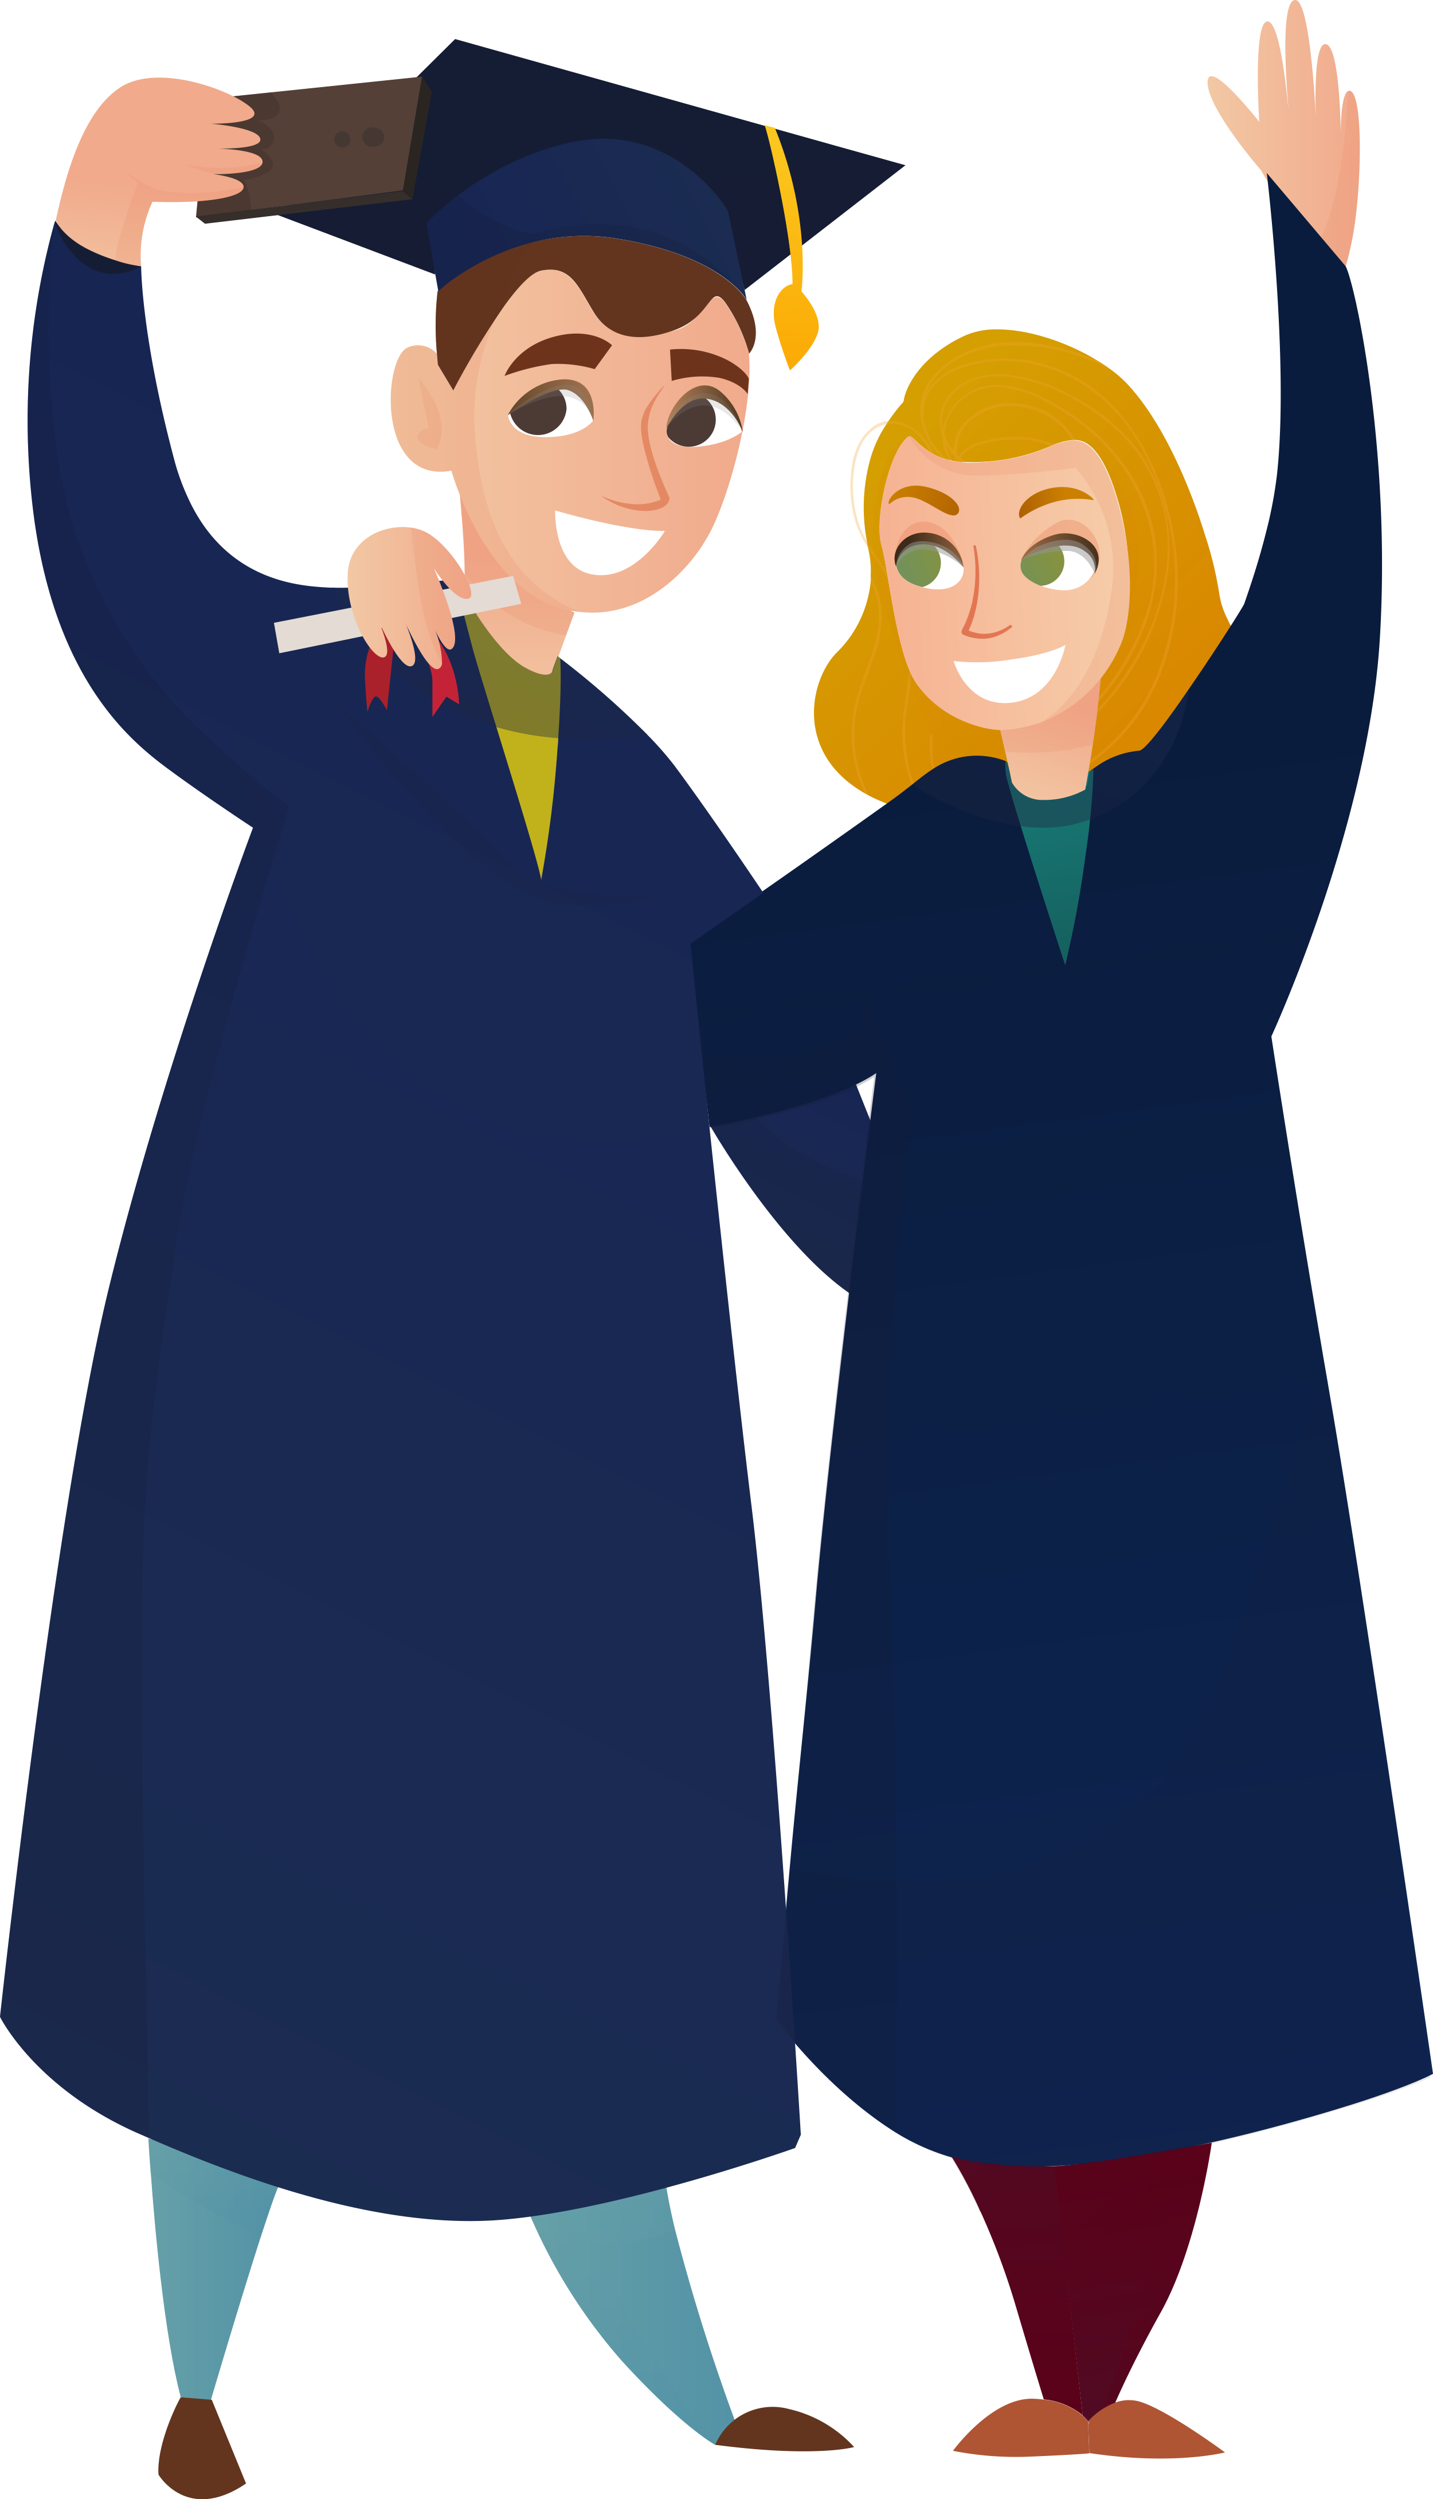 <?xml version="1.0" encoding="UTF-8"?> <svg xmlns="http://www.w3.org/2000/svg" xmlns:xlink="http://www.w3.org/1999/xlink" viewBox="0 0 200 348.75"><defs><style>.cls-1{mask:url(#mask);filter:url(#luminosity-noclip-10);}.cls-10,.cls-101,.cls-12,.cls-14,.cls-16,.cls-18,.cls-2,.cls-21,.cls-23,.cls-29,.cls-30,.cls-31,.cls-38,.cls-4,.cls-44,.cls-48,.cls-54,.cls-56,.cls-6,.cls-60,.cls-62,.cls-63,.cls-65,.cls-67,.cls-69,.cls-70,.cls-75,.cls-76,.cls-8,.cls-83,.cls-86,.cls-90,.cls-92,.cls-94,.cls-96,.cls-98,.cls-99{mix-blend-mode:multiply;}.cls-2{fill:url(#linear-gradient);}.cls-3{mask:url(#mask-2);filter:url(#luminosity-noclip-15);}.cls-4{fill:url(#linear-gradient-2);}.cls-5{mask:url(#mask-3);filter:url(#luminosity-noclip-16);}.cls-6{fill:url(#linear-gradient-3);}.cls-7{mask:url(#mask-4);filter:url(#luminosity-noclip-17);}.cls-8{fill:url(#linear-gradient-4);}.cls-9{mask:url(#mask-5);filter:url(#luminosity-noclip-18);}.cls-10{fill:url(#linear-gradient-5);}.cls-11{mask:url(#mask-6);filter:url(#luminosity-noclip-11);}.cls-12{fill:url(#linear-gradient-6);}.cls-13{mask:url(#mask-7);filter:url(#luminosity-noclip-12);}.cls-14{fill:url(#linear-gradient-7);}.cls-15{mask:url(#mask-8);filter:url(#luminosity-noclip-13);}.cls-16{fill:url(#linear-gradient-8);}.cls-17{mask:url(#mask-9);filter:url(#luminosity-noclip-14);}.cls-18{fill:url(#linear-gradient-9);}.cls-19{isolation:isolate;}.cls-20{fill:url(#linear-gradient-10);}.cls-21{fill:#e78865;}.cls-21,.cls-23,.cls-44,.cls-60,.cls-76{opacity:0.2;}.cls-22{fill:url(#linear-gradient-11);}.cls-23,.cls-34,.cls-99{fill:#151d35;}.cls-24{fill:url(#linear-gradient-12);}.cls-25{fill:url(#linear-gradient-13);}.cls-26{fill:url(#linear-gradient-14);}.cls-27,.cls-38,.cls-48,.cls-54,.cls-56,.cls-62,.cls-65,.cls-67,.cls-69,.cls-75,.cls-83,.cls-90,.cls-92,.cls-94,.cls-96,.cls-98{opacity:0.3;}.cls-27,.cls-58{mix-blend-mode:screen;}.cls-28{fill:#f3a537;}.cls-101,.cls-29,.cls-86{opacity:0.5;}.cls-30,.cls-31{opacity:0.22;}.cls-30{fill:url(#linear-gradient-15);}.cls-31{fill:url(#linear-gradient-16);}.cls-32{fill:url(#linear-gradient-17);}.cls-33{fill:url(#linear-gradient-18);}.cls-35{fill:url(#linear-gradient-19);}.cls-36{fill:#6d341b;}.cls-37,.cls-38{fill:#63351e;}.cls-39{fill:url(#linear-gradient-20);}.cls-40{fill:#fff;}.cls-41{fill:#e17f58;opacity:0.8;}.cls-42{fill:#4c3a34;}.cls-43{fill:url(#linear-gradient-21);}.cls-44{fill:#8d8d8d;}.cls-45{fill:url(#linear-gradient-22);}.cls-46{fill:url(#linear-gradient-23);}.cls-47{fill:url(#linear-gradient-24);}.cls-48{fill:url(#linear-gradient-25);}.cls-49{fill:#af5534;}.cls-50{fill:url(#linear-gradient-26);}.cls-51{fill:url(#linear-gradient-27);}.cls-52{fill:url(#linear-gradient-28);}.cls-53{fill:url(#linear-gradient-29);}.cls-54{fill:url(#linear-gradient-30);}.cls-55{fill:url(#linear-gradient-31);}.cls-56{fill:url(#linear-gradient-32);}.cls-57{fill:url(#linear-gradient-33);}.cls-58,.cls-99{opacity:0.1;}.cls-58{fill:url(#linear-gradient-34);}.cls-59{fill:#c1b21c;}.cls-60{fill:#1d2542;}.cls-61{mask:url(#mask-10);}.cls-62{fill:url(#linear-gradient-35);}.cls-63,.cls-70{opacity:0.4;}.cls-63{fill:url(#linear-gradient-36);}.cls-64{mask:url(#mask-11);}.cls-65{fill:url(#linear-gradient-37);}.cls-66{mask:url(#mask-12);}.cls-67{fill:url(#linear-gradient-38);}.cls-68{mask:url(#mask-13);}.cls-69{fill:url(#linear-gradient-39);}.cls-70{fill:url(#linear-gradient-40);}.cls-71{fill:url(#linear-gradient-41);}.cls-72{fill:#544037;}.cls-73{fill:#352e2b;}.cls-74{fill:#2b2522;}.cls-75{fill:#242528;}.cls-76{fill:#231d1a;}.cls-77{fill:url(#linear-gradient-42);}.cls-78{fill:url(#linear-gradient-43);}.cls-79{fill:url(#linear-gradient-44);}.cls-80{fill:url(#linear-gradient-45);}.cls-81{fill:url(#linear-gradient-46);}.cls-82,.cls-83{fill:#e27653;}.cls-84{fill:url(#linear-gradient-47);}.cls-85{fill:url(#linear-gradient-48);}.cls-86{fill:#969696;}.cls-87{fill:url(#linear-gradient-49);}.cls-88{fill:url(#linear-gradient-50);}.cls-89{mask:url(#mask-14);}.cls-90{fill:url(#linear-gradient-51);}.cls-91{mask:url(#mask-15);}.cls-92{fill:url(#linear-gradient-52);}.cls-93{mask:url(#mask-16);}.cls-94{fill:url(#linear-gradient-53);}.cls-95{mask:url(#mask-17);}.cls-96{fill:url(#linear-gradient-54);}.cls-97{mask:url(#mask-18);}.cls-98{fill:url(#linear-gradient-55);}.cls-100{fill:url(#linear-gradient-56);}.cls-101{fill:url(#linear-gradient-57);}.cls-102{fill:#e4dbd4;}.cls-103{fill:#aa212b;}.cls-104{fill:#c42337;}.cls-105{fill:url(#linear-gradient-58);}.cls-106{filter:url(#luminosity-noclip-9);}.cls-107{filter:url(#luminosity-noclip-8);}.cls-108{filter:url(#luminosity-noclip-7);}.cls-109{filter:url(#luminosity-noclip-6);}.cls-110{filter:url(#luminosity-noclip-5);}.cls-111{filter:url(#luminosity-noclip-4);}.cls-112{filter:url(#luminosity-noclip-3);}.cls-113{filter:url(#luminosity-noclip-2);}.cls-114{filter:url(#luminosity-noclip);}</style><filter id="luminosity-noclip" x="25.49" y="-12969.43" width="32.39" height="32766" color-interpolation-filters="sRGB"><feFlood flood-color="#fff" result="bg"></feFlood><feBlend in="SourceGraphic" in2="bg"></feBlend></filter><mask id="mask" x="25.49" y="-12969.43" width="32.39" height="32766" maskUnits="userSpaceOnUse"><g class="cls-114"></g></mask><linearGradient id="linear-gradient" x1="45.74" y1="120.9" x2="34.32" y2="280.73" gradientUnits="userSpaceOnUse"><stop offset="0.01" stop-color="#fff"></stop><stop offset="0.99"></stop></linearGradient><filter id="luminosity-noclip-2" x="138.32" y="-12969.43" width="10.35" height="32766" color-interpolation-filters="sRGB"><feFlood flood-color="#fff" result="bg"></feFlood><feBlend in="SourceGraphic" in2="bg"></feBlend></filter><mask id="mask-2" x="138.32" y="-12969.43" width="10.35" height="32766" maskUnits="userSpaceOnUse"><g class="cls-113"></g></mask><linearGradient id="linear-gradient-2" x1="150.67" y1="136.44" x2="140.56" y2="277.91" xlink:href="#linear-gradient"></linearGradient><filter id="luminosity-noclip-3" x="155.31" y="-12969.43" width="22.72" height="32766" color-interpolation-filters="sRGB"><feFlood flood-color="#fff" result="bg"></feFlood><feBlend in="SourceGraphic" in2="bg"></feBlend></filter><mask id="mask-3" x="155.31" y="-12969.43" width="22.72" height="32766" maskUnits="userSpaceOnUse"><g class="cls-112"></g></mask><linearGradient id="linear-gradient-3" x1="171.34" y1="136.28" x2="161.43" y2="274.96" xlink:href="#linear-gradient"></linearGradient><filter id="luminosity-noclip-4" x="162.75" y="-12969.43" width="27.61" height="32766" color-interpolation-filters="sRGB"><feFlood flood-color="#fff" result="bg"></feFlood><feBlend in="SourceGraphic" in2="bg"></feBlend></filter><mask id="mask-4" x="162.75" y="-12969.43" width="27.61" height="32766" maskUnits="userSpaceOnUse"><g class="cls-111"></g></mask><linearGradient id="linear-gradient-4" x1="180.99" y1="134.73" x2="171.84" y2="262.85" xlink:href="#linear-gradient"></linearGradient><filter id="luminosity-noclip-5" x="127.96" y="-12969.43" width="43.54" height="32766" color-interpolation-filters="sRGB"><feFlood flood-color="#fff" result="bg"></feFlood><feBlend in="SourceGraphic" in2="bg"></feBlend></filter><mask id="mask-5" x="127.96" y="-12969.43" width="43.54" height="32766" maskUnits="userSpaceOnUse"><g class="cls-110"></g></mask><linearGradient id="linear-gradient-5" x1="149.97" y1="127.08" x2="149.17" y2="138.25" xlink:href="#linear-gradient"></linearGradient><filter id="luminosity-noclip-6" x="51.14" y="-12969.43" width="14.7" height="32766" color-interpolation-filters="sRGB"><feFlood flood-color="#fff" result="bg"></feFlood><feBlend in="SourceGraphic" in2="bg"></feBlend></filter><mask id="mask-6" x="51.14" y="-12969.43" width="14.7" height="32766" maskUnits="userSpaceOnUse"><g class="cls-109"></g></mask><linearGradient id="linear-gradient-6" x1="65.27" y1="122.3" x2="53.86" y2="282.12" xlink:href="#linear-gradient"></linearGradient><filter id="luminosity-noclip-7" x="73.01" y="-12969.43" width="10.62" height="32766" color-interpolation-filters="sRGB"><feFlood flood-color="#fff" result="bg"></feFlood><feBlend in="SourceGraphic" in2="bg"></feBlend></filter><mask id="mask-7" x="73.01" y="-12969.43" width="10.62" height="32766" maskUnits="userSpaceOnUse"><g class="cls-108"></g></mask><linearGradient id="linear-gradient-7" x1="85.75" y1="123.76" x2="74.34" y2="283.59" xlink:href="#linear-gradient"></linearGradient><filter id="luminosity-noclip-8" x="82.3" y="-12969.43" width="19.65" height="32766" color-interpolation-filters="sRGB"><feFlood flood-color="#fff" result="bg"></feFlood><feBlend in="SourceGraphic" in2="bg"></feBlend></filter><mask id="mask-8" x="82.3" y="-12969.43" width="19.65" height="32766" maskUnits="userSpaceOnUse"><g class="cls-107"></g></mask><linearGradient id="linear-gradient-8" x1="97.55" y1="124.6" x2="86.14" y2="284.43" xlink:href="#linear-gradient"></linearGradient><filter id="luminosity-noclip-9" x="124.52" y="-12969.43" width="9.82" height="32766" color-interpolation-filters="sRGB"><feFlood flood-color="#fff" result="bg"></feFlood><feBlend in="SourceGraphic" in2="bg"></feBlend></filter><mask id="mask-9" x="124.52" y="-12969.43" width="9.82" height="32766" maskUnits="userSpaceOnUse"><g class="cls-106"></g></mask><linearGradient id="linear-gradient-9" x1="135.97" y1="133.33" x2="127.13" y2="257.08" xlink:href="#linear-gradient"></linearGradient><linearGradient id="linear-gradient-10" x1="168.5" y1="18.79" x2="189.76" y2="18.79" gradientUnits="userSpaceOnUse"><stop offset="0" stop-color="#f2c8a4"></stop><stop offset="1" stop-color="#f1aa8c"></stop></linearGradient><linearGradient id="linear-gradient-11" x1="105.77" y1="175.13" x2="121.58" y2="143.7" gradientUnits="userSpaceOnUse"><stop offset="0" stop-color="#1b2c51"></stop><stop offset="1" stop-color="#162354"></stop></linearGradient><linearGradient id="linear-gradient-12" x1="141.66" y1="106.71" x2="140.06" y2="105.05" gradientUnits="userSpaceOnUse"><stop offset="0" stop-color="#db8000"></stop><stop offset="0.99" stop-color="#d59f01"></stop></linearGradient><linearGradient id="linear-gradient-13" x1="172.04" y1="116.69" x2="120.29" y2="63.3" xlink:href="#linear-gradient-12"></linearGradient><linearGradient id="linear-gradient-14" x1="141.73" y1="106.22" x2="140.88" y2="105.34" xlink:href="#linear-gradient-12"></linearGradient><linearGradient id="linear-gradient-15" x1="419.74" y1="114.2" x2="432.25" y2="114.2" gradientTransform="matrix(-0.98, -0.19, -0.19, 0.98, 591, 58.85)" gradientUnits="userSpaceOnUse"><stop offset="0" stop-color="#db8000"></stop><stop offset="1" stop-color="#cb8001"></stop></linearGradient><linearGradient id="linear-gradient-16" x1="121.75" y1="85.61" x2="142.29" y2="85.61" gradientTransform="matrix(1, 0, 0, 1, 0, 0)" xlink:href="#linear-gradient-15"></linearGradient><linearGradient id="linear-gradient-17" x1="140.48" y1="97.56" x2="175.04" y2="358.04" gradientUnits="userSpaceOnUse"><stop offset="0.01" stop-color="#0a1c3d"></stop><stop offset="0.99" stop-color="#0f2756"></stop></linearGradient><linearGradient id="linear-gradient-18" x1="71.8" y1="100.61" x2="71.93" y2="77.65" xlink:href="#linear-gradient-10"></linearGradient><linearGradient id="linear-gradient-19" x1="54.57" y1="61.57" x2="104.6" y2="61.57" xlink:href="#linear-gradient-10"></linearGradient><linearGradient id="linear-gradient-20" x1="101.2" y1="25.49" x2="56.09" y2="48.35" xlink:href="#linear-gradient-11"></linearGradient><linearGradient id="linear-gradient-21" x1="86.39" y1="53.36" x2="68.18" y2="60.4" gradientUnits="userSpaceOnUse"><stop offset="0.01" stop-color="#b28059"></stop><stop offset="1" stop-color="#4e371f"></stop></linearGradient><linearGradient id="linear-gradient-22" x1="93" y1="57.03" x2="103.67" y2="57.03" xlink:href="#linear-gradient-21"></linearGradient><linearGradient id="linear-gradient-23" x1="156.77" y1="295.54" x2="162.61" y2="336.17" gradientUnits="userSpaceOnUse"><stop offset="0.01" stop-color="#5c0017"></stop><stop offset="1" stop-color="#510a23"></stop></linearGradient><linearGradient id="linear-gradient-24" x1="142.19" y1="343.34" x2="141.66" y2="293.18" xlink:href="#linear-gradient-23"></linearGradient><linearGradient id="linear-gradient-25" x1="169.1" y1="325.56" x2="137.54" y2="291.52" xlink:href="#linear-gradient-23"></linearGradient><linearGradient id="linear-gradient-26" x1="391.51" y1="149.89" x2="491.52" y2="113.61" gradientTransform="matrix(-0.98, -0.19, -0.19, 0.98, 591, 58.84)" xlink:href="#linear-gradient-12"></linearGradient><linearGradient id="linear-gradient-27" x1="140.32" y1="106.44" x2="183.17" y2="306.06" xlink:href="#linear-gradient-11"></linearGradient><linearGradient id="linear-gradient-28" x1="147.63" y1="112.91" x2="152.38" y2="135.02" gradientUnits="userSpaceOnUse"><stop offset="0" stop-color="#177571"></stop><stop offset="1" stop-color="#155e5d"></stop></linearGradient><linearGradient id="linear-gradient-29" x1="20.71" y1="316.74" x2="39.03" y2="316.74" gradientUnits="userSpaceOnUse"><stop offset="0.01" stop-color="#66a0a8"></stop><stop offset="0.99" stop-color="#5393a6"></stop></linearGradient><linearGradient id="linear-gradient-30" x1="29.77" y1="299.05" x2="30.18" y2="309.43" xlink:href="#linear-gradient-29"></linearGradient><linearGradient id="linear-gradient-31" x1="73.81" y1="322.98" x2="102.74" y2="322.98" xlink:href="#linear-gradient-29"></linearGradient><linearGradient id="linear-gradient-32" x1="86.17" y1="307.59" x2="87.22" y2="334.06" xlink:href="#linear-gradient-29"></linearGradient><linearGradient id="linear-gradient-33" x1="-5.8" y1="294.71" x2="133.67" y2="17.54" xlink:href="#linear-gradient-11"></linearGradient><linearGradient id="linear-gradient-34" x1="45.41" y1="147.81" x2="85.02" y2="69.1" xlink:href="#linear-gradient-11"></linearGradient><filter id="luminosity-noclip-10" x="25.49" y="110.18" width="32.39" height="157.7" color-interpolation-filters="sRGB"><feFlood flood-color="#fff" result="bg"></feFlood><feBlend in="SourceGraphic" in2="bg"></feBlend></filter><mask id="mask-10" x="25.49" y="110.18" width="32.39" height="157.7" maskUnits="userSpaceOnUse"><g class="cls-1"><path class="cls-2" d="M57.88,110.18a431.57,431.57,0,0,0-20.45,55.49c-6.63,23.63-11.94,78.85-11.94,79.65S37.7,267.89,37.7,267.89a482.58,482.58,0,0,1,0-61.07c2.12-34,8-55.75,12.48-70.88S57.88,110.18,57.88,110.18Z"></path></g></mask><linearGradient id="linear-gradient-35" x1="45.74" y1="120.9" x2="34.32" y2="280.73" gradientUnits="userSpaceOnUse"><stop offset="0.01" stop-color="#1d2542"></stop><stop offset="0.99" stop-color="#1d2542"></stop></linearGradient><linearGradient id="linear-gradient-36" x1="149.09" y1="95.57" x2="143.89" y2="112.29" gradientUnits="userSpaceOnUse"><stop offset="0" stop-color="#1b2c51"></stop><stop offset="1" stop-color="#1d2542"></stop></linearGradient><filter id="luminosity-noclip-11" x="51.14" y="118.15" width="14.7" height="165.14" color-interpolation-filters="sRGB"><feFlood flood-color="#fff" result="bg"></feFlood><feBlend in="SourceGraphic" in2="bg"></feBlend></filter><mask id="mask-11" x="51.14" y="118.15" width="14.7" height="165.14" maskUnits="userSpaceOnUse"><g class="cls-11"><path class="cls-12" d="M65.84,118.15c-2.39,9.82-9.56,32.39-12.48,64s-2.12,101.15-2.12,101.15l10.35-1.85s-1.06-36.91-2.92-74.61,3.19-62.12,4.78-73.27S65.84,118.15,65.84,118.15Z"></path></g></mask><linearGradient id="linear-gradient-37" x1="65.27" y1="122.3" x2="53.86" y2="282.12" xlink:href="#linear-gradient-35"></linearGradient><filter id="luminosity-noclip-12" x="73.01" y="125.32" width="10.62" height="157.7" color-interpolation-filters="sRGB"><feFlood flood-color="#fff" result="bg"></feFlood><feBlend in="SourceGraphic" in2="bg"></feBlend></filter><mask id="mask-12" x="73.01" y="125.32" width="10.62" height="157.7" maskUnits="userSpaceOnUse"><g class="cls-13"><path class="cls-14" d="M77.52,125.32c-.26,4-3.45,38-2.92,74.34S73,283,73,283l10.62-14.87s-1.06-60.53-2.92-86S77.52,125.32,77.52,125.32Z"></path></g></mask><linearGradient id="linear-gradient-38" x1="85.75" y1="123.76" x2="74.34" y2="283.59" xlink:href="#linear-gradient-35"></linearGradient><filter id="luminosity-noclip-13" x="82.3" y="126.11" width="19.65" height="148.94" color-interpolation-filters="sRGB"><feFlood flood-color="#fff" result="bg"></feFlood><feBlend in="SourceGraphic" in2="bg"></feBlend></filter><mask id="mask-13" x="82.3" y="126.11" width="19.65" height="148.94" maskUnits="userSpaceOnUse"><g class="cls-15"><path class="cls-16" d="M82.3,126.11c.53,5,8.23,73.55,8.5,103s.79,39.56.79,39.56L102,275.06s-5.58-53.9-9-83.37S82.3,126.11,82.3,126.11Z"></path></g></mask><linearGradient id="linear-gradient-39" x1="97.55" y1="124.6" x2="86.14" y2="284.43" xlink:href="#linear-gradient-35"></linearGradient><linearGradient id="linear-gradient-40" x1="70.23" y1="85.77" x2="66.5" y2="97.78" xlink:href="#linear-gradient-36"></linearGradient><linearGradient id="linear-gradient-41" x1="142.85" y1="113.26" x2="148.15" y2="98.06" xlink:href="#linear-gradient-10"></linearGradient><linearGradient id="linear-gradient-42" x1="20.75" y1="42.76" x2="22.22" y2="26.16" xlink:href="#linear-gradient-10"></linearGradient><linearGradient id="linear-gradient-43" x1="452.96" y1="90.25" x2="425.4" y2="122.29" gradientTransform="matrix(-0.98, -0.19, -0.19, 0.98, 591, 58.85)" gradientUnits="userSpaceOnUse"><stop offset="0" stop-color="#f6cda9"></stop><stop offset="1" stop-color="#f6af90"></stop></linearGradient><linearGradient id="linear-gradient-44" x1="157.37" y1="80.57" x2="118.68" y2="81.9" gradientTransform="matrix(1, 0, 0, 1, 0, 0)" xlink:href="#linear-gradient-43"></linearGradient><linearGradient id="linear-gradient-45" x1="-266.01" y1="62.93" x2="-273.59" y2="60.92" gradientTransform="matrix(-1, -0.04, -0.04, 1, -122.57, -3.61)" gradientUnits="userSpaceOnUse"><stop offset="0" stop-color="#aa5c01"></stop><stop offset="1" stop-color="#cb8001"></stop></linearGradient><linearGradient id="linear-gradient-46" x1="444.1" y1="101.55" x2="457.38" y2="100.04" gradientTransform="matrix(-0.98, -0.19, -0.19, 0.98, 591, 58.85)" xlink:href="#linear-gradient-45"></linearGradient><linearGradient id="linear-gradient-47" x1="1401.64" y1="347.95" x2="1407.88" y2="347.95" gradientTransform="matrix(0.96, -0.28, 0.28, 0.96, -1318, 131.89)" gradientUnits="userSpaceOnUse"><stop offset="0" stop-color="#749257"></stop><stop offset="1" stop-color="#87923f"></stop></linearGradient><linearGradient id="linear-gradient-48" x1="-860.23" y1="124.53" x2="-850.73" y2="124.53" gradientTransform="matrix(-1, 0.08, 0.08, 1, -733.39, 24.43)" gradientUnits="userSpaceOnUse"><stop offset="0.01" stop-color="#a46f47"></stop><stop offset="1" stop-color="#3d2a18"></stop></linearGradient><linearGradient id="linear-gradient-49" x1="-1828.91" y1="373.73" x2="-1824.41" y2="367.88" gradientTransform="matrix(0.91, 0.42, -0.42, 0.91, 1959.64, 502.5)" xlink:href="#linear-gradient-47"></linearGradient><linearGradient id="linear-gradient-50" x1="2313.31" y1="778.51" x2="2305.07" y2="769.61" gradientTransform="matrix(-0.81, -0.59, -0.59, 0.81, 2473.31, 801.96)" xlink:href="#linear-gradient-48"></linearGradient><filter id="luminosity-noclip-14" x="124.52" y="134.88" width="9.82" height="122.12" color-interpolation-filters="sRGB"><feFlood flood-color="#fff" result="bg"></feFlood><feBlend in="SourceGraphic" in2="bg"></feBlend></filter><mask id="mask-14" x="124.52" y="134.88" width="9.82" height="122.12" maskUnits="userSpaceOnUse"><g class="cls-17"><path class="cls-18" d="M134.34,134.88c-1.33,10.88-6.64,52.83-8.23,81s-1.59,37.44-1.59,37.44l6.63,3.71s-3.45-21.77-1.06-60S134.34,134.88,134.34,134.88Z"></path></g></mask><linearGradient id="linear-gradient-51" x1="135.97" y1="133.33" x2="127.13" y2="257.08" xlink:href="#linear-gradient-35"></linearGradient><filter id="luminosity-noclip-15" x="138.32" y="137.79" width="10.35" height="139.67" color-interpolation-filters="sRGB"><feFlood flood-color="#fff" result="bg"></feFlood><feBlend in="SourceGraphic" in2="bg"></feBlend></filter><mask id="mask-15" x="138.32" y="137.79" width="10.35" height="139.67" maskUnits="userSpaceOnUse"><g class="cls-3"><path class="cls-4" d="M143.1,137.79c-.53,12-2.66,37.71-2.92,59.21s-1.86,80.18-1.86,80.18,8,2.65,10.35-8.23c0,0-1.85-36.64-2.39-66.11S143.1,137.79,143.1,137.79Z"></path></g></mask><linearGradient id="linear-gradient-52" x1="150.67" y1="136.44" x2="140.56" y2="277.91" xlink:href="#linear-gradient-35"></linearGradient><filter id="luminosity-noclip-16" x="155.31" y="137" width="22.72" height="138.1" color-interpolation-filters="sRGB"><feFlood flood-color="#fff" result="bg"></feFlood><feBlend in="SourceGraphic" in2="bg"></feBlend></filter><mask id="mask-16" x="155.31" y="137" width="22.72" height="138.1" maskUnits="userSpaceOnUse"><g class="cls-5"><path class="cls-6" d="M155.31,137c.27,1.06,2.92,31.59,2.39,46.46s1.06,36.37,5.31,59.2,5.84,33.19,6.11,32.4,7.17-2.66,8.76-7.71-9.56-45.92-12.48-73.27S155.31,137,155.31,137Z"></path></g></mask><linearGradient id="linear-gradient-53" x1="171.34" y1="136.28" x2="161.43" y2="274.96" xlink:href="#linear-gradient-35"></linearGradient><filter id="luminosity-noclip-17" x="162.75" y="135.14" width="27.61" height="128.5" color-interpolation-filters="sRGB"><feFlood flood-color="#fff" result="bg"></feFlood><feBlend in="SourceGraphic" in2="bg"></feBlend></filter><mask id="mask-17" x="162.75" y="135.14" width="27.61" height="128.5" maskUnits="userSpaceOnUse"><g class="cls-7"><path class="cls-8" d="M162.75,135.14c.26,10.53,6.9,39.83,10.08,61.06s10.09,55.23,15.4,67.44l2.13-5.05s-5.05-21.5-11.15-49.91S162.75,135.14,162.75,135.14Z"></path></g></mask><linearGradient id="linear-gradient-54" x1="180.99" y1="134.73" x2="171.84" y2="262.85" xlink:href="#linear-gradient-35"></linearGradient><filter id="luminosity-noclip-18" x="127.96" y="128.77" width="43.54" height="9.31" color-interpolation-filters="sRGB"><feFlood flood-color="#fff" result="bg"></feFlood><feBlend in="SourceGraphic" in2="bg"></feBlend></filter><mask id="mask-18" x="127.96" y="128.77" width="43.54" height="9.31" maskUnits="userSpaceOnUse"><g class="cls-9"><path class="cls-10" d="M128,132s6.11,5.58,19.39,6.11,24.16-9.29,24.16-9.29-12.48,7.43-24.43,6.64S128,132,128,132Z"></path></g></mask><linearGradient id="linear-gradient-55" x1="149.97" y1="127.08" x2="149.17" y2="138.25" xlink:href="#linear-gradient-35"></linearGradient><linearGradient id="linear-gradient-56" x1="110.1" y1="19.48" x2="111.34" y2="57.18" gradientUnits="userSpaceOnUse"><stop offset="0" stop-color="#fbc71e"></stop><stop offset="1" stop-color="#fba500"></stop></linearGradient><linearGradient id="linear-gradient-57" x1="108.98" y1="19.51" x2="110.22" y2="57.2" xlink:href="#linear-gradient-56"></linearGradient><linearGradient id="linear-gradient-58" x1="48.43" y1="83.46" x2="65.77" y2="83.46" xlink:href="#linear-gradient-10"></linearGradient></defs><title>sfgdfg</title><g class="cls-19"><g id="Layer_2" data-name="Layer 2"><g id="Layer_1-2" data-name="Layer 1"><path class="cls-20" d="M189.3,29.48a44.46,44.46,0,0,1-1.6,8.1S186,36,184,33.89c-1-1-2.05-2.13-3.08-3.27a37.88,37.88,0,0,1-4.95-6.9s-7.43-8.5-7.43-12.21S175.75,17,175.75,17s-.88-13.63,1.07-14,2.92,11.76,3,12.21c0-.53-1.41-14.86.89-15.21,1.86-.29,2.69,11.69,2.93,16.19-.1-3.35-.14-10.55,1.49-10s1.94,9.09,2,12.37c0-1.92.17-5.43,1-5.84a.37.37,0,0,1,.4,0C190.09,13.63,190,23.37,189.3,29.48Z"></path><path class="cls-21" d="M189.3,29.48a44.46,44.46,0,0,1-1.6,8.1S186,36,184,33.89c2.67-4.71,3.9-14.39,4.14-21.16a.37.37,0,0,1,.4,0C190.09,13.63,190,23.37,189.3,29.48Z"></path><path class="cls-22" d="M121.59,156.64l-2.92,23.9c-10.09-6.9-19.5-23.36-19.5-23.36,2.25-.41,4.36-.86,6.3-1.33a86.11,86.11,0,0,0,14-4.52Z"></path><path class="cls-23" d="M120.6,164.81l-1.93,15.73c-10.09-6.9-19.5-23.36-19.5-23.36,2.25-.41,4.36-.86,6.3-1.33C109.38,160.4,115.54,163.15,120.6,164.81Z"></path><path class="cls-24" d="M140.5,107l.28.13h0a6.79,6.79,0,0,1,.23-1.6l-.29-1.31A6.56,6.56,0,0,0,140.5,107Z"></path><path class="cls-25" d="M178.65,94.14a19.51,19.51,0,0,1-6.78-6.69c-.1-.15-.18-.31-.27-.47s-.2-.41-.29-.61a11.62,11.62,0,0,1-.71-1.71,7.06,7.06,0,0,1-.25-.9c-.08-.33-.14-.67-.19-1a51.78,51.78,0,0,0-2-8.17c-2.17-7-5.94-15.79-10.82-21a16.8,16.8,0,0,0-2.28-2,20.92,20.92,0,0,0-1.9-1.27c-4.11-2.53-9.53-4.36-13.95-4.36a10.89,10.89,0,0,0-4.37.8c-6,2.67-8.46,7-8.74,9.31A22.14,22.14,0,0,0,124,58.77c-.09.13-.19.27-.28.42a17,17,0,0,0-2.41,5.46A25.35,25.35,0,0,0,121,75.57h0c0,.31.11.63.18,1l.06.27a13.3,13.3,0,0,1,.28,3.56,6.78,6.78,0,0,1,0,.77,16.22,16.22,0,0,1-1.39,5.13,15.76,15.76,0,0,1-3.25,4.66c-3.87,3.78-6.08,14.07,3.77,19.71.19.11.37.22.57.32.38.21.78.39,1.19.58.58.26,1.14.49,1.69.7,1.2-.88,2.32-1.69,3.3-2.38l.3-.21,1.24-.87c.48-.33.91-.63,1.28-.87l.13-.09.21-.14a10.78,10.78,0,0,1,10-.66,6.56,6.56,0,0,1,.25-2.77h0l-.52-2.41h-.14A15.9,15.9,0,0,1,128,95.49h0a8.35,8.35,0,0,1-.47-.74,6,6,0,0,1-.38-.76c-.12-.25-.23-.49-.34-.76,0,0,0,0,0,0-1.32-3.32-2.17-8.39-2.84-12.34-.07-.38-.13-.75-.19-1.12-.27-1.56-.52-2.88-.74-3.73-.94-3.39,1.06-13.17,3.79-15.09.43-.3,1.13,1,3,2.17a6.34,6.34,0,0,0,.64.36c.29.15.62.3,1,.44l.91.28.15,0c.18,0,.34.09.53.12l.38.07a5,5,0,0,0,.66.08.78.78,0,0,0,.22,0l.73,0a13.52,13.52,0,0,0,1.55,0,27.25,27.25,0,0,0,10.18-2.29l.46-.19a8.53,8.53,0,0,1,.94-.31,9.05,9.05,0,0,1,1.57-.28,3.16,3.16,0,0,1,.43,0,3.32,3.32,0,0,1,1.81.69c1.21.9,2.54,2.88,3.82,7,2.83,9,1.62,17.16.28,20.57-1,2.65-1.86,5.93-9.47,10.44-3.54,2-4.48,2.69-5.15,4.32l-.14.36a.64.64,0,0,0,0,.07v1.56l.47,2.15a.56.56,0,0,1-.12.27,3.33,3.33,0,0,1-.34.39,6,6,0,0,0,.65,1,7.85,7.85,0,0,0,1,1.06,2.55,2.55,0,0,0,.3.26,7.89,7.89,0,0,0,5.51,1.74.1.1,0,0,0,.07,0,6.51,6.51,0,0,0,1.05-.16h0l.47-.11a17.3,17.3,0,0,0,4.19-1.77,31.6,31.6,0,0,0,5.88-4.35,12,12,0,0,1,1-1.06s0,0,0,0,0,0,0,0a11.44,11.44,0,0,1-1,1.06c-.47.56-.8,1.09-.52,1.36,1,1,5.16.18,9.11-1.69a12.29,12.29,0,0,0,2.5-1.56l.31-.25c3.09-2.63,5-6.61,4.4-9.56-.25,0-1-3.88,0-.11l0,.11C177.39,95.26,180.54,95.13,178.65,94.14Z"></path><path class="cls-26" d="M141,105.56l.2.93v-1.56c-.06.17-.11.34-.16.51Z"></path><g class="cls-27"><path class="cls-28" d="M131.52,60.91h0A7.16,7.16,0,0,0,132,62a7.46,7.46,0,0,0,1.14,1.55,5.67,5.67,0,0,0,.5.48h0l.07.06a3.82,3.82,0,0,0,.32.27l.2.15c.23,0,.48,0,.73,0a7.56,7.56,0,0,1-.82-.61,3.23,3.23,0,0,1-.29-.25l-.35-.34c-.14-.15-.29-.31-.42-.47a7.48,7.48,0,0,1-1.21-2h0a5.82,5.82,0,0,1-.31-1.06h0a5.15,5.15,0,0,1,.61-3.63c1.94-3.38,6-4.07,9.55-3.45A27.79,27.79,0,0,1,152,57c6,3.85,10.18,9.86,10.85,17S161,88.33,157,94.19a34.7,34.7,0,0,1-16.22,13.19l0,.39a33.67,33.67,0,0,0,13.58-9.59,35.16,35.16,0,0,0,8.69-18.7,24.68,24.68,0,0,0-.48-8.54v0a23.46,23.46,0,0,0-1-3.18h0l0-.09a21.63,21.63,0,0,0-4.36-6.8,28.9,28.9,0,0,0-7.78-5.74,22.91,22.91,0,0,0-10.09-2.93c-3.06,0-6.49,1.35-7.73,4.37A6.09,6.09,0,0,0,131.52,60.91Z"></path><path class="cls-28" d="M128.42,57.54a9.52,9.52,0,0,0,3,6.35c.29.11.59.2.91.29a9.79,9.79,0,0,1-3.48-5.84,6.68,6.68,0,0,1,.46-3.64v0c.06-.15.14-.3.21-.44,2-3.8,6.33-5.69,10.43-6a28.17,28.17,0,0,1,15.15,3.39c-.59-.44-1.22-.87-1.9-1.28h0c-5.75-2.53-12.75-3.81-18.49-1.19C131.42,50.63,128.25,53.67,128.42,57.54Z"></path><path class="cls-28" d="M121.55,80.37c0,.26,0,.51,0,.77h0c.16.38.31.76.45,1.16a11.68,11.68,0,0,1,.36,6.6c-.87,3.76-2.8,7.18-3.31,11a18.79,18.79,0,0,0,1.63,10.71h0l.57.3a18.46,18.46,0,0,1-1.56-12.52c.83-3.78,3-7.27,3.31-11.16a12,12,0,0,0-.76-5.38C122,81.38,121.77,80.87,121.55,80.37Z"></path><path class="cls-28" d="M127.68,109.65l-.3.21a18.36,18.36,0,0,1-1-3.35,21,21,0,0,1-.35-6.12c.18-2.38.72-4.7.82-7.09v-.08c.11.27.22.51.34.76-.13,1.92-.48,3.8-.72,5.71a20.52,20.52,0,0,0,.14,6A16.49,16.49,0,0,0,127.68,109.65Z"></path><path class="cls-28" d="M118.76,66.25a17.83,17.83,0,0,0,.58,6.42,15.9,15.9,0,0,0,1.87,3.87h0c.49.78,1,1.54,1.53,2.31s.85,1.34,1.22,2c-.06-.38-.13-.75-.19-1.11-.88-1.4-1.91-2.75-2.75-4.18h0a12.78,12.78,0,0,1-1.07-2.2,17,17,0,0,1-.8-7.35c.25-2.36,1-5,3.14-6.27a4.21,4.21,0,0,1,1.45-.55,5.13,5.13,0,0,1,4.57,1.73,9.79,9.79,0,0,1,1.49,2.18,4.86,4.86,0,0,0,.64.36,8.25,8.25,0,0,0-3-3.73,5.58,5.58,0,0,0-3.47-1,4.23,4.23,0,0,0-2.35,1C119.68,61.34,118.94,63.76,118.76,66.25Z"></path><path class="cls-28" d="M131.58,59.81h0a4.2,4.2,0,0,0-.06.62,3.69,3.69,0,0,0,0,.47h0a6.83,6.83,0,0,0,.95,3.31c.17,0,.34.09.52.12A6.76,6.76,0,0,1,132,62a6,6,0,0,1-.13-1.12h0a5.62,5.62,0,0,1,.72-3A7.44,7.44,0,0,1,139,54a15.64,15.64,0,0,1,7.15,2.15,31,31,0,0,1,6.15,4.18c6.67,5.88,10.28,14.63,8.21,23.47a34.5,34.5,0,0,1-12,18.08c-1.92,1.46-4.53,3.18-7.06,2.6l-.14.36c3.31.82,6.82-2,9.11-4a36,36,0,0,0,6.85-8.31c3.57-6,5.25-12.82,3.48-19.65-2.07-8-8.46-14.34-15.8-17.7-3.37-1.54-7.66-2.45-10.69.29A7.54,7.54,0,0,0,131.58,59.81Zm1.52,3.09a4.76,4.76,0,0,0,.06.65,4.32,4.32,0,0,0,.21.86,6.57,6.57,0,0,0,.66.09s0-.09,0-.13a1.91,1.91,0,0,1,.11-.41c.83-2.07,5.1-2.56,7-2.62a12.76,12.76,0,0,1,5.57.92l.47-.19-.36-.16a13.68,13.68,0,0,0-6.73-.87c-1.88.19-5.31.81-6.21,2.67a3,3,0,0,0-.14.39l0,.1a.94.94,0,0,1,0-.16h0a3.88,3.88,0,0,1-.14-.66,5.4,5.4,0,0,1,1.95-4.76A8.85,8.85,0,0,1,143.62,57a9.57,9.57,0,0,1,6.06,4.49,3.12,3.12,0,0,1,.43,0c-.1-.19-.2-.36-.31-.54a10.15,10.15,0,0,0-7.63-4.6,8.56,8.56,0,0,0-7.78,2.86A5.75,5.75,0,0,0,133.1,62.9Z"></path><path class="cls-28" d="M128.59,58.2a.17.17,0,0,0,.24.14.16.16,0,0,0,.12-.19c-.34-3.53,2.37-5.82,5.46-6.86a19,19,0,0,1,9.85-.47c7.06,1.49,12.65,6.63,15.73,13a39.13,39.13,0,0,1,1.61,3.85h0c.38,1,.71,2.1,1,3.18a36.54,36.54,0,0,1-1.16,23.43A27.35,27.35,0,0,1,153.6,105a49.19,49.19,0,0,1-10.68,6.4,3.88,3.88,0,0,0,.31.26c6.53-3,12.83-7,16.61-13.29,4.5-7.52,5.53-17.09,3.64-25.57-2-8.92-7-18-16-21.4A20.13,20.13,0,0,0,135,50.73a9.5,9.5,0,0,0-5.67,4v0A5.77,5.77,0,0,0,128.59,58.2Z"></path><path class="cls-28" d="M130.54,107.68l-.21.14-.13.09a17.32,17.32,0,0,1-.39-5.27c0-.23.38-.17.37.06A16.27,16.27,0,0,0,130.54,107.68Z"></path></g><g class="cls-29"><path class="cls-30" d="M141.13,109a6.42,6.42,0,0,0,1.79,2.35,3.88,3.88,0,0,0,.31.26,7.9,7.9,0,0,0,5.51,1.74h.07a7.65,7.65,0,0,0,1.05-.17,6.44,6.44,0,0,1-5.51-5.41c-.63-4,10-12.44,13.63-24s-4.21-20.64-6.13-21.87l.06.23c1.23.91,2.55,2.9,3.83,7,2.83,9,.22,15.28-1.11,18.69-1,2.65-6.14,9.14-10.5,12.21a20.69,20.69,0,0,0-2.73,4.43l-.14.36a7,7,0,0,0-.46,2.52l0,.39A4.63,4.63,0,0,0,141.13,109Z"></path><path class="cls-31" d="M142.29,109.87c0,.13-.15.28-.39.45a6,6,0,0,1-.65-1,3.33,3.33,0,0,0,.34-.39.56.56,0,0,0,.12-.27l-.67-3.08a6.79,6.79,0,0,0-.23,1.6h0a10.78,10.78,0,0,0-10.45.67c-.4.26-.88.58-1.41,1,1.37-3,1.33-6.66.44-8.12-1.71-2.79-4.06-10.42-5.49-14.19a34.34,34.34,0,0,1-1.54-17.85c1.45-6.87,4.39-7.9,4.49-7.69-2.73,1.92-4.73,11.7-3.79,15.09.22.85.47,2.17.74,3.73.06.37.12.74.19,1.12.67,3.95,1.52,9,2.84,12.34,0,0,0,0,0,0,.11.27.22.51.34.76a6,6,0,0,0,.38.76c.15.25.3.5.47.74h0a15,15,0,0,0,12,5.94l.1.41.66,2.41.33,1.19Z"></path></g><path class="cls-32" d="M200,289.39s-3.36,1.86-12.92,4.78-34.24,9.91-49.91,7.79a30.93,30.93,0,0,1-11.95-4.25c-9.86-6.1-16.81-15.75-16.81-15.75s.74-9.88,1.86-21.86c1-11.11,2.52-24.93,3.54-36.55,2.12-24.16,8.49-73.81,8.49-73.81-7.08,4.78-23.27,7.52-23.27,7.52l-3-25.84c3.44-2,28.1-19.52,28.73-20,.89-.65,1.79-1.35,2.62-2,1-.81,1.92-1.52,2.55-1.92a11.07,11.07,0,0,1,10.82-1.13s0,.32,0,.32.49-.47.49-.39a13.58,13.58,0,0,0,.35,2.28,5,5,0,0,0,4.29,2.37,11.87,11.87,0,0,0,5.84-1.33s.16-.8.39-2c.19-.15.45-.35.76-.55a12.16,12.16,0,0,1,6.1-2.31c.83,0,3.91-4.14,7-8.68,3.81-5.51,7.69-11.65,7.69-11.85,1.14-3.25,2.19-6.58,3-9.81a60.24,60.24,0,0,0,1.55-8.07c1.77-15.75-1.41-42.21-1.41-42.21l11,13c1.32,2.4,6.37,25.76,4.78,52s-15.14,55.49-15.14,55.49,3.33,21.82,7.5,46.18c.25,1.41.49,2.84.73,4.26C190.18,221.16,200,289.39,200,289.39Z"></path><path class="cls-33" d="M80.18,85.49,79,88.68l-1.08,3-.67,1.82s.26,2.12-4-.27-8.5-10.35-8.5-10.35a20.37,20.37,0,0,0,.1-2.1v-.62c0-5.84-1.16-15.86-1.16-15.86s3.18,9.29,7.43,14.07A33.87,33.87,0,0,0,80.18,85.49Z"></path><path class="cls-21" d="M80.18,85.49,79,88.68a22.33,22.33,0,0,1-14.13-8.56c0-5.84-1.16-15.86-1.16-15.86s3.18,9.29,7.43,14.07A33.87,33.87,0,0,0,80.18,85.49Z"></path><path class="cls-34" d="M126.37,23.06l-22.44,17.4-3-11a17.87,17.87,0,0,0-3.49-4.17,19.46,19.46,0,0,0-17.22-4.76A35.24,35.24,0,0,0,65.73,27a31.06,31.06,0,0,0-5.31,4.88l.3,6.42L38.76,30l9.14-9.06L63.52,5.45l54.65,15.32Z"></path><path class="cls-23" d="M47.9,20.91c3.24,2.45,8.15,5.14,17.83,6.08a31.06,31.06,0,0,0-5.31,4.88l.3,6.42L38.76,30Z"></path><path class="cls-23" d="M126.37,23.06l-22.44,17.4-3-11a17.87,17.87,0,0,0-3.49-4.17C108.89,23.69,115,22,118.17,20.77Z"></path><path class="cls-35" d="M99.7,73.06c-2.78,6.2-9.79,13.37-18.78,12.33a15.32,15.32,0,0,1-3.12-.67C67.33,81.39,63,65.68,63,65.68c-10.47,1.9-9.52-15.48-6.19-17.14a3.5,3.5,0,0,1,4.15.81c.07.95.14,1.57.14,1.57l2.14,3.57a116.66,116.66,0,0,1,6-10.17C71.5,41,73.89,38,75.58,37.75c4-.72,5.08,2.22,7.22,5.79S89.71,47.11,94,46.16s5-6.67,7.14-4a23.33,23.33,0,0,1,3.37,7.13C105.16,55.64,102.54,66.73,99.7,73.06Z"></path><path class="cls-21" d="M80.92,85.39a15.32,15.32,0,0,1-3.12-.67C67.33,81.39,63,65.68,63,65.68c-10.47,1.9-9.52-15.48-6.19-17.14a3.5,3.5,0,0,1,4.15.81c.07.95.14,1.57.14,1.57l2.14,3.57a116.66,116.66,0,0,1,6-10.17,32.92,32.92,0,0,0-2.89,17.07C67.45,73.94,72.11,81.8,80.92,85.39Z"></path><path class="cls-36" d="M70.42,52.46s1.43-4,6.9-5.47,8.1,1.19,8.1,1.19L83,51.51a18.36,18.36,0,0,0-6-.71A31.21,31.21,0,0,0,70.42,52.46Z"></path><path class="cls-36" d="M93.75,53.16l-.24-4.38a14.4,14.4,0,0,1,8,1.46c2.62,1.43,3,2.62,3,2.62L104.35,55s-.84-1.55-3.93-2.27A14.76,14.76,0,0,0,93.75,53.16Z"></path><path class="cls-21" d="M58.4,52.7s5.12,5.72,2.5,10c0,0-2.62-.59-2.62-1.66s1.55-1.31,1.55-1.31Z"></path><path class="cls-37" d="M104.52,49.38l0-.14a23.33,23.33,0,0,0-3.37-7.13c-2.14-2.62-1.78,2.14-7.14,4-5.11,1.81-9,1-11.19-2.62S79.63,37,75.58,37.75c-1.44.25-3.39,2.42-5.32,5.12a110.59,110.59,0,0,0-7,11.62l-2.14-3.57s-.07-.62-.14-1.57a42.56,42.56,0,0,1,.11-8.86l0,.19a32,32,0,0,1,13.18-6.86,29.31,29.31,0,0,1,11.81-.52c14.76,2.38,18.1,8.57,18.1,8.57C106.92,47.1,104.52,49.38,104.52,49.38Z"></path><path class="cls-38" d="M74.32,33.82a24.41,24.41,0,0,0-4.06,9,110.59,110.59,0,0,0-7,11.62l-2.14-3.57s-.07-.62-.14-1.57a42.56,42.56,0,0,1,.11-8.86l0,.19A32,32,0,0,1,74.32,33.82Z"></path><path class="cls-39" d="M104.22,41.85l-.07-.11-.18-.25a2.59,2.59,0,0,0-.2-.28l-.15-.18-.17-.2c-1.65-1.85-6.3-5.75-17.32-7.53A29,29,0,0,0,76,33.45a32.84,32.84,0,0,0-12.31,5.23,23.07,23.07,0,0,0-2.54,2l0-.19-.39-2.2-1.25-7.13A36.55,36.55,0,0,1,64,27.21a43,43,0,0,1,10.65-5.87,34.84,34.84,0,0,1,5.77-1.61c12.62-2.38,20,7.62,21.19,9.76l2.32,11,.28,1.35Z"></path><path class="cls-23" d="M103.62,41l-.17-.2c-1.65-1.85-6.3-5.75-17.32-7.53A29,29,0,0,0,76,33.45a32.84,32.84,0,0,0-12.31,5.23,23.07,23.07,0,0,0-2.54,2l0-.19-.39-2.2-1.25-7.13A36.55,36.55,0,0,1,64,27.21c3.91,4,10.11,5.5,10.11,5.5s10.24-3.58,19.52.59A26.3,26.3,0,0,1,103.62,41Z"></path><path class="cls-23" d="M104.22,41.85l-.07-.11s0,0,.06.07Z"></path><path class="cls-40" d="M77.48,71.23s9.85,2.94,15.32,2.86c0,0-4.37,7.42-10.48,6C77.18,78.88,77.48,71.23,77.48,71.23Z"></path><path class="cls-41" d="M92.8,53.7c-.56,1-2.22,2.77-2.38,5.63s1.9,7.7,3,10.08c0,0,.32,1.66-3.09,1.9a10.61,10.61,0,0,1-6.43-2.14,12.31,12.31,0,0,0,4.76,1.19,8.12,8.12,0,0,0,3.57-.64,56.32,56.32,0,0,1-2.3-7.06c-.87-3.57-.32-4.28.08-5.39A18.06,18.06,0,0,1,92.8,53.7Z"></path><path class="cls-40" d="M82.75,58.73S81.21,61,76.13,61s-5.23-3.1-5.23-3.1l.29-.32a11.38,11.38,0,0,1,6.58-3.25l.19,0C82.2,53.93,82.6,57.88,82.75,58.73Z"></path><path class="cls-42" d="M79.07,57.05a4,4,0,0,1-7.88.57,11.38,11.38,0,0,1,6.58-3.25l.19,0A3.81,3.81,0,0,1,79.07,57.05Z"></path><path class="cls-43" d="M82.8,58.7s-1.1-3.46-3.48-4.25-8.46,3.49-8.46,3.49a9.45,9.45,0,0,1,7.56-5C83.74,52.63,82.8,58.7,82.8,58.7Z"></path><path class="cls-44" d="M70.86,57.94S75,55.2,78.51,55.28A4.5,4.5,0,0,1,82.8,58.7s0-3.26-2.5-4.73S71.55,57,70.86,57.94Z"></path><path class="cls-40" d="M103.51,60.28s-2,1.75-6.26,2.06c-2.65.2-3.63-.63-4-1.3a1.64,1.64,0,0,1-.22-.76C93,59,94.75,55.2,98.47,55.58a4.69,4.69,0,0,1,.6.1A5.4,5.4,0,0,1,103.51,60.28Z"></path><path class="cls-42" d="M99.9,58.55a3.78,3.78,0,0,1-3.79,3.79A3.73,3.73,0,0,1,93.26,61a1.64,1.64,0,0,1-.22-.76C93,59,94.75,55.2,98.47,55.58A3.82,3.82,0,0,1,99.9,58.55Z"></path><path class="cls-45" d="M93,59.65c0,.47,2-4.53,5.67-4,3.49.49,5,4.64,5,4.64a9.09,9.09,0,0,0-3.09-5.63C97.16,51.76,93.2,56.71,93,59.65Z"></path><path class="cls-44" d="M93,59.65s2.54-3.34,5.63-3.06,5,3.69,5,3.69-1.4-4.77-4.72-5.36C95.14,54.25,93,59.65,93,59.65Z"></path><path class="cls-46" d="M169.12,299s-2,14.56-7.17,23.76c-3.29,5.9-5.3,10.22-6.33,12.58a7.91,7.91,0,0,0-1.52.73h0a10.33,10.33,0,0,0-2.21,1.83,5.26,5.26,0,0,0-.77-.81l-2.62-22.46-1.42-12.27-1.19,0v-.08s1.15.32,10-1.06C167.44,299.4,169.12,299,169.12,299Z"></path><path class="cls-47" d="M151.12,337.05a10.06,10.06,0,0,0-5.44-2.23c-.36-1.17-1.37-4.43-4-13.31a100.3,100.3,0,0,0-4.88-13h0a64.56,64.56,0,0,0-4-7.59,29.88,29.88,0,0,0,5.65,1,58.48,58.48,0,0,0,7.49.39l1.19,0,1.42,12.27Z"></path><path class="cls-48" d="M169.12,299s-2,14.56-7.17,23.76c-3.29,5.9-5.3,10.22-6.33,12.58a7.91,7.91,0,0,0-1.52.73c2.06-6.2,8.25-25,7.59-24.33s-10.72,2.69-13.19,2.9l-.36,0c-1.25,0-5.13-1.8-11.38-6.06h0a64.56,64.56,0,0,0-4-7.59,29.88,29.88,0,0,0,5.65,1,58.48,58.48,0,0,0,7.49.39v-.08s1.15.32,10-1.06C167.44,299.4,169.12,299,169.12,299Z"></path><path class="cls-49" d="M151.87,338.17v-.28l0,0a5.71,5.71,0,0,0-.77-.81,9.94,9.94,0,0,0-5.43-2.23c-.46-.06-.93-.1-1.44-.12C138.41,334.52,133,342,133,342a46,46,0,0,0,11.15.79c6.11-.26,7.88-.44,7.88-.44Z"></path><path class="cls-49" d="M158.76,335.05a5.52,5.52,0,0,0-3.14.23,10,10,0,0,0-3.73,2.58l.15.2v.06l-.17.05.17,4.14c11.77,1.77,18.93-.09,18.93-.09S162.48,335.94,158.76,335.05Z"></path><path class="cls-49" d="M151.89,337.86l0,0v.28l.17-.05v-.06Z"></path><path class="cls-50" d="M141.11,109l.09.16a.79.79,0,0,0,.13-.29l-.72-3.32a6.82,6.82,0,0,0-.25,1.73,3,3,0,0,1,.47.22Z"></path><path class="cls-51" d="M141.2,109.14l-.09-.16-.28-1.5a3,3,0,0,0-.47-.22,1.93,1.93,0,0,0,0,.24c0,.14,0,.28,0,.41a5,5,0,0,0,.34,1.37c0,.09.09.19.13.28A2.13,2.13,0,0,0,141.2,109.14Z"></path><path class="cls-52" d="M151.51,119.3a149.47,149.47,0,0,1-2.84,15.4s-7.75-23.64-8.29-26.77l-.1-1.63c.19.09.23.09.37.17l.56,2.52a4.63,4.63,0,0,0,4.28,2.52,11.87,11.87,0,0,0,5.84-1.33s.26-1.25.5-2.45c.19-.15.49-.2.79-.4A102,102,0,0,1,151.51,119.3Z"></path><path class="cls-53" d="M39,304.79c-.46.91-1.44,3.76-2.61,7.37-2.93,9.06-7,22.89-7,22.89l-4.16-.53c-2.3-8.65-3.64-23.7-4.19-31.34-.23-2.93-.32-4.76-.32-4.76s1.86.26,9.29,3.19S39,304.79,39,304.79Z"></path><path class="cls-54" d="M39,304.79c-.46.91-1.44,3.76-2.61,7.37a95.44,95.44,0,0,1-15.39-9c-.23-2.93-.32-4.76-.32-4.76s1.86.26,9.29,3.19S39,304.79,39,304.79Z"></path><path class="cls-37" d="M25.22,334.52c-1.06,1.87-3.36,7.08-3.1,10.8,0,0,4,6.82,12.22,1.24l-4.78-11.68Z"></path><path class="cls-55" d="M102.74,338.24l-2.92,2.92s-4.51-2.39-13-11.68a76.2,76.2,0,0,1-13-20.71s1.86.27,8.49-1.06a66.84,66.84,0,0,0,10.62-2.92c.3,1.92.73,4.07,1.28,6.31A277.55,277.55,0,0,0,102.74,338.24Z"></path><path class="cls-56" d="M99.92,341.07l-.1.09s-4.51-2.39-13-11.68a76.2,76.2,0,0,1-13-20.71s1.86.27,8.49-1.06a66.84,66.84,0,0,0,10.62-2.92c.3,1.92.73,4.07,1.28,6.31a21.14,21.14,0,0,1-12.43,1.47S91.55,331.36,99.92,341.07Z"></path><path class="cls-37" d="M99.82,341.16a8.71,8.71,0,0,1,10.27-5,17.63,17.63,0,0,1,9.12,5.31S113.89,343,99.82,341.16Z"></path><path class="cls-57" d="M111.77,297.89l-.8,1.85s-25.22,9-41.94,10.09c-16.06,1-34.07-5.3-48.16-11.44l-1.76-.77C4.78,291.25,0,281.43,0,281.43S7.7,210.54,15.13,180,35.31,115.5,35.31,115.5s-6.11-4-11.42-7.89C18.78,103.87,8,95.58,4.78,72.48a103.36,103.36,0,0,1,2.77-41.2l.15-.48c2.39,4.52,12,6.37,12,6.37s0,9.69,4.65,27.09a31.94,31.94,0,0,0,2,5.45C31.78,81.32,42.11,81.79,46,82l.44,0c3.36.22,14.3-.87,17.66-1.22l.76-.08a20.37,20.37,0,0,1-.1,2.1v0c.19.52,3.3,8.9,7.42,11.21,3.38,1.91,4.57.4,4.92-.3a.59.59,0,0,0,0-.08.58.58,0,0,0,.06-.17.12.12,0,0,0,0-.06l.67-1.82.34.27a118.55,118.55,0,0,1,12.12,10.63A44.58,44.58,0,0,1,94.25,107c5.31,7.17,12.28,17.59,12.28,17.59l-10.16,7.1s1.14,11.15,2.66,25.72c1.79,17,4.13,38.59,5.84,52.6C108.05,236,111.77,297.89,111.77,297.89Z"></path><path class="cls-23" d="M24.43,174.52c-2.84,20.53-5.32,30.79-4.6,71.51.31,18.35.71,37.19,1,52.36l-1.76-.77C4.78,291.25,0,281.43,0,281.43S7.7,210.54,15.13,180,35.31,115.5,35.31,115.5s-6.11-4-11.42-7.89C18.78,103.87,8,95.58,4.78,72.48a103.36,103.36,0,0,1,2.77-41.2c-1.33,13.59-1,28.66,2.19,40.41a66,66,0,0,0,17,29,139.18,139.18,0,0,0,13.63,11.87S27.26,154,24.43,174.52Z"></path><path class="cls-58" d="M96.37,131.69s1.14,11.15,2.66,25.72c-15.89,4-36.46,3.28-51.24-17.75-14.34-20.4-16.58-42.13-21.52-69.95C31.78,81.32,42.11,81.79,46,82l.44,0c3.36.22,14.3-.87,17.66-1.22l.76-.08a20.37,20.37,0,0,1-.1,2.1v0c.19.52,3.3,8.9,7.42,11.21,3.38,1.91,4.57.4,4.92-.3a.59.59,0,0,0,0-.08.58.58,0,0,0,.06-.17.12.12,0,0,0,0-.06l.67-1.82.34.27a118.55,118.55,0,0,1,12.12,10.63A44.58,44.58,0,0,1,94.25,107c5.31,7.17,11.94,17.52,11.94,17.52Z"></path><path class="cls-59" d="M77.91,103c0,.56-.08,1.13-.12,1.72a163.19,163.19,0,0,1-2.26,18.06c-.33-2.15-3.58-12.64-6.25-21.32-1.6-5.19-3-9.72-3.44-11.46-.94-3.68-1.89-6.61-1.72-9.19l.76-.08a20.37,20.37,0,0,1-.1,2.1v0c.25.48,4.35,8,8.49,10.33,2.7,1.5,3.58,1,3.85.58a.59.59,0,0,0,0-.08.27.27,0,0,0,.06-.17.12.12,0,0,0,0-.06l.67-1.82.34.27C78.31,93.9,78.28,97.47,77.91,103Z"></path><path class="cls-60" d="M46.46,97.44S67.17,116,72.21,121.07s19.91,3.72,19.91,3.72-11.51,4.61-20.7-1.33C57.88,114.7,46.46,97.44,46.46,97.44Z"></path><g class="cls-61"><path class="cls-62" d="M57.88,110.18a431.57,431.57,0,0,0-20.45,55.49c-6.63,23.63-11.94,78.85-11.94,79.65S37.7,267.89,37.7,267.89a482.58,482.58,0,0,1,0-61.07c2.12-34,8-55.75,12.48-70.88S57.88,110.18,57.88,110.18Z"></path></g><path class="cls-63" d="M166,96.11c-1.55,10.17-7.7,16.93-16.24,18.94-7.61,1.78-17.21-2-22.38-5.6,1-.81,1.92-1.52,2.55-1.92a11.07,11.07,0,0,1,10.82-1.13s0,.32,0,.32.49-.47.49-.39a13.58,13.58,0,0,0,.35,2.28,5,5,0,0,0,4.29,2.37,11.87,11.87,0,0,0,5.84-1.33s.16-.8.39-2c.19-.15.45-.35.76-.55a12.16,12.16,0,0,1,6.1-2.31C159.76,104.75,162.84,100.65,166,96.11Z"></path><g class="cls-64"><path class="cls-65" d="M65.84,118.15c-2.39,9.82-9.56,32.39-12.48,64s-2.12,101.15-2.12,101.15l10.35-1.85s-1.06-36.91-2.92-74.61,3.19-62.12,4.78-73.27S65.84,118.15,65.84,118.15Z"></path></g><g class="cls-66"><path class="cls-67" d="M77.52,125.32c-.26,4-3.45,38-2.92,74.34S73,283,73,283l10.62-14.87s-1.06-60.53-2.92-86S77.52,125.32,77.52,125.32Z"></path></g><g class="cls-68"><path class="cls-69" d="M82.3,126.11c.53,5,8.23,73.55,8.5,103s.79,39.56.79,39.56L102,275.06s-5.58-53.9-9-83.37S82.3,126.11,82.3,126.11Z"></path></g><path class="cls-70" d="M90.39,102.54a57.94,57.94,0,0,1-12.48.47,42.84,42.84,0,0,1-8.63-1.54C56,97.61,49.5,88,46,82l.44,0c3.36.22,14.3-.87,17.66-1.22l.76-.08a20.37,20.37,0,0,1-.1,2.1v0c.25.48,4.35,8,8.49,10.33,2.7,1.5,3.58,1,3.85.58a.59.59,0,0,0,0-.08.58.58,0,0,0,.06-.17.12.12,0,0,0,0-.06l.67-1.82.34.27A118.55,118.55,0,0,1,90.39,102.54Z"></path><path class="cls-71" d="M153.8,93s-.34,3.74-.8,7.47c-.12,1-.3,2.22-.48,3.42-.23,1.56-.5,3.11-.7,4.29s-.35,2-.35,2a11.9,11.9,0,0,1-5.81,1.45,4.88,4.88,0,0,1-4.43-2.44l-.31-1.51-.62-2.75-.83-3.6A19,19,0,0,0,153.8,93Z"></path><path class="cls-21" d="M153.8,93s-.34,3.74-.8,7.47c-.12,1-.3,2.22-.48,3.42a35.62,35.62,0,0,1-12.22,1l-.83-3.6A19,19,0,0,0,153.8,93Z"></path><path class="cls-34" d="M7.7,30.8c-.27.8,4,10.62,12,6.37a33,33,0,0,1-6.91-2.12A13.47,13.47,0,0,1,7.7,30.8Z"></path><polygon class="cls-72" points="58.91 10.69 56.24 26.56 35.05 29.33 27.35 30.33 28.93 13.81 37.79 12.89 58.91 10.69"></polygon><polygon class="cls-73" points="27.34 30.23 28.61 31.22 57.59 27.8 56.27 26.64 27.34 30.23"></polygon><polygon class="cls-74" points="58.91 10.69 60.27 12.8 57.58 27.7 56.25 26.55 58.91 10.69"></polygon><path class="cls-75" d="M51.91,17.77a1.37,1.37,0,1,0,.27,2.72C54.23,20.25,54.07,17.75,51.91,17.77Z"></path><path class="cls-75" d="M48.89,19.61a1.13,1.13,0,1,1-1-1.28A1.13,1.13,0,0,1,48.89,19.61Z"></path><path class="cls-76" d="M34.08,25.12a11.77,11.77,0,0,1,1,4.21l-7.7,1,1.58-16.52,8.86-.92C39.42,14.61,40,16.71,36,16.81c0,0,2.8,1.08,2.14,2.85a1.4,1.4,0,0,1-2.09.93c.38.22,2.4,1.4,2,2.68S34.08,25.12,34.08,25.12Z"></path><path class="cls-77" d="M36.64,22.57a.45.45,0,0,1,0,.12c-.24,1.44-4.82,1.6-6.38,1.61h-.52S34,24.76,34,26.09a.62.62,0,0,1-.11.34c-.58,1-4.52,2-12.61,1.72a18,18,0,0,0-1.59,9,17.74,17.74,0,0,1-3.59-.83,24.72,24.72,0,0,1-3.32-1.29c-4-1.86-5-4.25-5-4.25,1.33-6.1,3.71-15.13,9-18.58S32.39,12.62,35,15s-5.57,2.26-5.57,2.26,6.64.53,6.9,2.13c.22,1.24-4,1.36-5.9,1.34C32.35,20.8,36.64,21.12,36.64,22.57Z"></path><path class="cls-21" d="M34,26.09a.62.62,0,0,1-.11.34c-.58,1-4.52,2-12.61,1.72a18,18,0,0,0-1.59,9,17.74,17.74,0,0,1-3.59-.83c0-2.61,3.18-10.85,3.18-10.85s-3.71-2.78.53,0C23.36,27.84,31,26.79,34,26.09Z"></path><path class="cls-21" d="M36.63,22.69c-.24,1.44-4.82,1.6-6.38,1.61h0A14,14,0,0,1,26.15,23,24.25,24.25,0,0,0,36.63,22.69Z"></path><path class="cls-78" d="M127.52,94.74C125,90.27,124,79.41,123,76s1.06-13.18,3.8-15.09c.75-.52,2.35,4.05,9.7,3.63s9.8-2.39,11.58-2.79,4.81-1.64,7.63,7.4.22,15.28-1.11,18.69c-1,2.64-6.14,9.14-10.5,12.21a17,17,0,0,1,1.42-1.66c1.88-1.89,7.95-8.23,9.11-12.15s2.69-11.16.39-18.12-6-6.76-7.25-5.78S142,64.6,136.45,64.92A11.89,11.89,0,0,1,127,61.16s-1.18.71-2.27,4.27-1,7.72-.78,12.48,1.36,8.85,3.18,15.34,12.66,8.45,12.66,8.45v0A14.8,14.8,0,0,1,127.52,94.74Z"></path><path class="cls-79" d="M156.69,89.23a19.79,19.79,0,0,1-11.31,11.54,19.59,19.59,0,0,1-5.73,1.12c-4.43-.21-9.77-3-12.13-7.16a17,17,0,0,1-1.36-3.35C124.59,86.2,123.77,78.73,123,76c-.5-1.83-.15-5.52.7-8.84.73-2.82,1.84-5.37,3.09-6.25a.19.19,0,0,1,.09,0c.81-.13,2.57,4.07,9.61,3.66,7.36-.43,9.82-2.4,11.59-2.79s4.81-1.65,7.63,7.4S157.87,85.77,156.69,89.23Z"></path><path class="cls-80" d="M152.64,69.8c.07-.2-1.72-2-4.81-1.83-4.24.28-6.25,3.21-5.43,4.38A14.66,14.66,0,0,1,147.33,70,12.66,12.66,0,0,1,152.64,69.8Z"></path><path class="cls-81" d="M133.72,71.62c.7-1-1.17-3-4.71-3.73s-5.41,2-4.91,2.49a3.68,3.68,0,0,1,3.42-.94C129.72,69.87,132.8,72.88,133.72,71.62Z"></path><path class="cls-82" d="M135.87,76.32a20.87,20.87,0,0,1,.11,6c-.06.49-.15,1-.25,1.48,0,.24-.11.48-.17.72s-.12.48-.2.72l-.23.71-.27.69c-.17.46-.43.89-.63,1.34v0a.44.44,0,0,0,.18.57h0a4,4,0,0,0,.45.19l.44.15a5.7,5.7,0,0,0,.9.17,5.5,5.5,0,0,0,1.81,0,3.26,3.26,0,0,0,.45-.09,3.52,3.52,0,0,0,.43-.13,4.89,4.89,0,0,0,.82-.34,7.37,7.37,0,0,0,.78-.43l.7-.52a.18.18,0,0,0,0-.26.19.19,0,0,0-.25-.05h0c-.24.15-.47.31-.71.44a5.65,5.65,0,0,1-.75.35,4.42,4.42,0,0,1-.78.25,2.83,2.83,0,0,1-.4.08,2.76,2.76,0,0,1-.4.06,5.44,5.44,0,0,1-1.61-.09,6.57,6.57,0,0,1-.76-.21l-.36-.15-.33-.17h0l.17.6c.2-.49.45-1,.61-1.46l.26-.74.2-.75a6.46,6.46,0,0,0,.18-.76c.05-.25.11-.51.15-.76.07-.52.15-1,.18-1.55a20.82,20.82,0,0,0-.38-6.15.18.18,0,0,0-.22-.14.18.18,0,0,0-.14.21Z"></path><path class="cls-83" d="M134.48,79.18c0-1-1.54-6-5.2-6.37s-4.85,4.54-4.27,6.1Z"></path><path class="cls-40" d="M134.42,80.06c-.37,1.53-2.08,2.47-4.51,2.11a10.68,10.68,0,0,1-1.23-.24c-2-.49-3.75-1.55-3.65-3.93a2.94,2.94,0,0,1,2.21-2.9.05.05,0,0,1,.05,0,5.32,5.32,0,0,1,3.09.17C132.86,76.1,134.92,78,134.42,80.06Z"></path><path class="cls-40" d="M126.41,78.59a1,1,0,0,0,1.14,1,1.06,1.06,0,0,0,1-1.14,1.08,1.08,0,0,0-1.15-1A1.05,1.05,0,0,0,126.41,78.59Z"></path><path class="cls-84" d="M131.18,77.58a3.49,3.49,0,0,1-2.39,4.33l-.11,0c-2-.49-3.75-1.55-3.65-3.93a2.94,2.94,0,0,1,2.21-2.9.05.05,0,0,1,.05,0A3.47,3.47,0,0,1,131.18,77.58Z"></path><path class="cls-85" d="M134.48,79.18a5.48,5.48,0,0,0-4.68-4.8c-3.32-.52-5.68,2.27-4.74,4.67a3.58,3.58,0,0,1,2.84-3C131.61,75.28,134.48,79.18,134.48,79.18Z"></path><path class="cls-86" d="M134.48,79.18a9.46,9.46,0,0,0-5.22-2.49,4.21,4.21,0,0,0-4.2,2.36,3.79,3.79,0,0,1,1.58-2.92c1.53-1.27,5-.39,6.45,1S134.48,79.18,134.48,79.18Z"></path><path class="cls-83" d="M142.5,78.5c.1-.88,1.64-3.75,5-5.56s7.52,2.69,5.39,6.86S142.5,78.5,142.5,78.5Z"></path><path class="cls-40" d="M148.3,82.36a9.44,9.44,0,0,1-3-.61c-1.36-.53-2.51-1.33-2.74-2.26-.37-1.52,1-3.45,3.65-4.44.26-.09.53-.19.81-.26,3.21-.87,6.68,1.48,6,4A4.5,4.5,0,0,1,148.3,82.36Z"></path><path class="cls-87" d="M148.24,79.75a3.43,3.43,0,0,1-3,2c-1.36-.53-2.51-1.33-2.74-2.26-.37-1.52,1-3.45,3.65-4.44a2.67,2.67,0,0,1,.36.14A3.44,3.44,0,0,1,148.24,79.75Z"></path><path class="cls-88" d="M142.7,78c-.59.82.53-2.33,4.64-3.42,3-.8,7.59,1.47,5.45,5.48a3.06,3.06,0,0,0-1.34-3.1C148.47,74.64,142.77,77.88,142.7,78Z"></path><path class="cls-86" d="M142.6,78.08a17.6,17.6,0,0,1,6.5-1.2c2.56.14,3.69,3.16,3.69,3.16s1-2.09-1.47-3.92-6.09,0-6.69.27A11.79,11.79,0,0,0,142.6,78.08Z"></path><path class="cls-40" d="M133.09,92.24a30,30,0,0,0,8.23-.24c5.4-.74,7.37-2,7.37-2s-1.2,7-7.12,8C135,99.06,133.09,92.24,133.09,92.24Z"></path><path class="cls-23" d="M124.25,219.3c1.19,31.33,1,63.83.89,78.29-9.87-6.11-16.82-15.9-16.82-15.9s3.19-33.18,5.31-57.35S122,150.28,122,150.28c-7.08,4.78-22.92,7.13-22.92,7.13L98.1,147c11.26,1.77,17.2-.55,22.7-3.84l-1-6.34c.23.56,4,9.69,6.36,14.83C128.5,156.91,122.66,177.35,124.25,219.3Z"></path><g class="cls-89"><path class="cls-90" d="M134.34,134.88c-1.33,10.88-6.64,52.83-8.23,81s-1.59,37.44-1.59,37.44l6.63,3.71s-3.45-21.77-1.06-60S134.34,134.88,134.34,134.88Z"></path></g><g class="cls-91"><path class="cls-92" d="M143.1,137.79c-.53,12-2.66,37.71-2.92,59.21s-1.86,80.18-1.86,80.18,8,2.65,10.35-8.23c0,0-1.85-36.64-2.39-66.11S143.1,137.79,143.1,137.79Z"></path></g><g class="cls-93"><path class="cls-94" d="M155.31,137c.27,1.06,2.92,31.59,2.39,46.46s1.06,36.37,5.31,59.2,5.84,33.19,6.11,32.4,7.17-2.66,8.76-7.71-9.56-45.92-12.48-73.27S155.31,137,155.31,137Z"></path></g><g class="cls-95"><path class="cls-96" d="M162.75,135.14c.26,10.53,6.9,39.83,10.08,61.06s10.09,55.23,15.4,67.44l2.13-5.05s-5.05-21.5-11.15-49.91S162.75,135.14,162.75,135.14Z"></path></g><g class="cls-97"><path class="cls-98" d="M128,132s6.11,5.58,19.39,6.11,24.16-9.29,24.16-9.29-12.48,7.43-24.43,6.64S128,132,128,132Z"></path></g><path class="cls-99" d="M199.65,289.92a120.52,120.52,0,0,1-13,4.52c-9.56,2.91-34,9.82-49.65,7.69a30.81,30.81,0,0,1-11.85-4.54c-9.87-6.11-16.82-15.9-16.82-15.9s.86-8.93,2-20.91c12.09,2.24,26,3,36.78-1.65,23.49-10.22,22.92-26.33,37.5-67.72.24,1.42.49,2.84.73,4.26C189.83,221.69,199.65,289.92,199.65,289.92Z"></path><path class="cls-100" d="M114.16,46.38c-.71,2.48-3.9,5.31-3.9,5.31h0a61.29,61.29,0,0,1-1.94-5.83c-1.06-3.72.71-6,2.3-6.2,0-6.73-3.54-21.59-3.89-22.12l.23,0,1.18.3c5.14,12.57,3.72,22.83,3.72,22.83S114.87,43.9,114.16,46.38Z"></path><path class="cls-101" d="M111.15,43a20.14,20.14,0,0,1-.89,8.66,61.29,61.29,0,0,1-1.94-5.83c-1.06-3.72.71-6,2.3-6.2,0-6.73-3.54-21.59-3.89-22.12l.23,0c1.23,4.1,3.59,12.15,4.36,15.88A22.33,22.33,0,0,1,111.15,43Z"></path><path class="cls-21" d="M156.69,89.23a19.79,19.79,0,0,1-11.31,11.54c5.41-3.49,8.46-10,9.67-17.8a21.3,21.3,0,0,0-4.91-17.65s-7.57.93-13.55,1.06a10.67,10.67,0,0,1-9.68-5.48c.81-.13,2.57,4.07,9.61,3.66,7.36-.43,9.82-2.4,11.59-2.79s4.81-1.65,7.63,7.4S157.87,85.77,156.69,89.23Z"></path><polygon class="cls-102" points="38.23 86.91 71.62 80.36 72.74 84.26 38.98 91.16 38.23 86.91"></polygon><path class="cls-103" d="M52.92,87.62a12,12,0,0,0-2,6.72c.18,3.54.36,5,.36,5s.53-1.77,1.06-2.12S54,99.12,54,99.12l1.24-11.68Z"></path><path class="cls-104" d="M57.17,87.26s3.18,5,3.18,7.79v5l1.95-2.83,1.77,1.06s0-7.08-4.95-11.15Z"></path><path class="cls-103" d="M52.74,83.72,53.63,88l5.49-.88s-.71-5.14-.89-4.78S52.74,83.72,52.74,83.72Z"></path><path class="cls-105" d="M65.44,83.5c-1.79.65-4.68-3.9-4.9-4.23.22.48,4.33,9.81,2.52,11.27-.64.5-1.56-1-2.37-2.65a12.09,12.09,0,0,1,1,4.7.93.93,0,0,1-.47.74c-1.18.5-3.24-3.39-4.57-6.25.94,2.35,1.88,5.37.85,5.85-1.36.62-3.73-4.23-4.65-6.29.67,1.61,1.88,4.89.68,5.1-1.59.25-5.31-5.72-5-11.68.22-4.87,5.09-7,8.91-6.42a6.67,6.67,0,0,1,2.37.83C63.45,76.73,66.87,83,65.44,83.5Z"></path><path class="cls-21" d="M65.44,83.5c-1.79.65-4.68-3.9-4.9-4.23.22.48,4.33,9.81,2.52,11.27-.64.5-1.56-1-2.37-2.65a12.09,12.09,0,0,1,1,4.7c-2.53-4.51-3.32-9.66-4.3-19a6.67,6.67,0,0,1,2.37.83C63.45,76.73,66.87,83,65.44,83.5Z"></path></g></g></g></svg> 